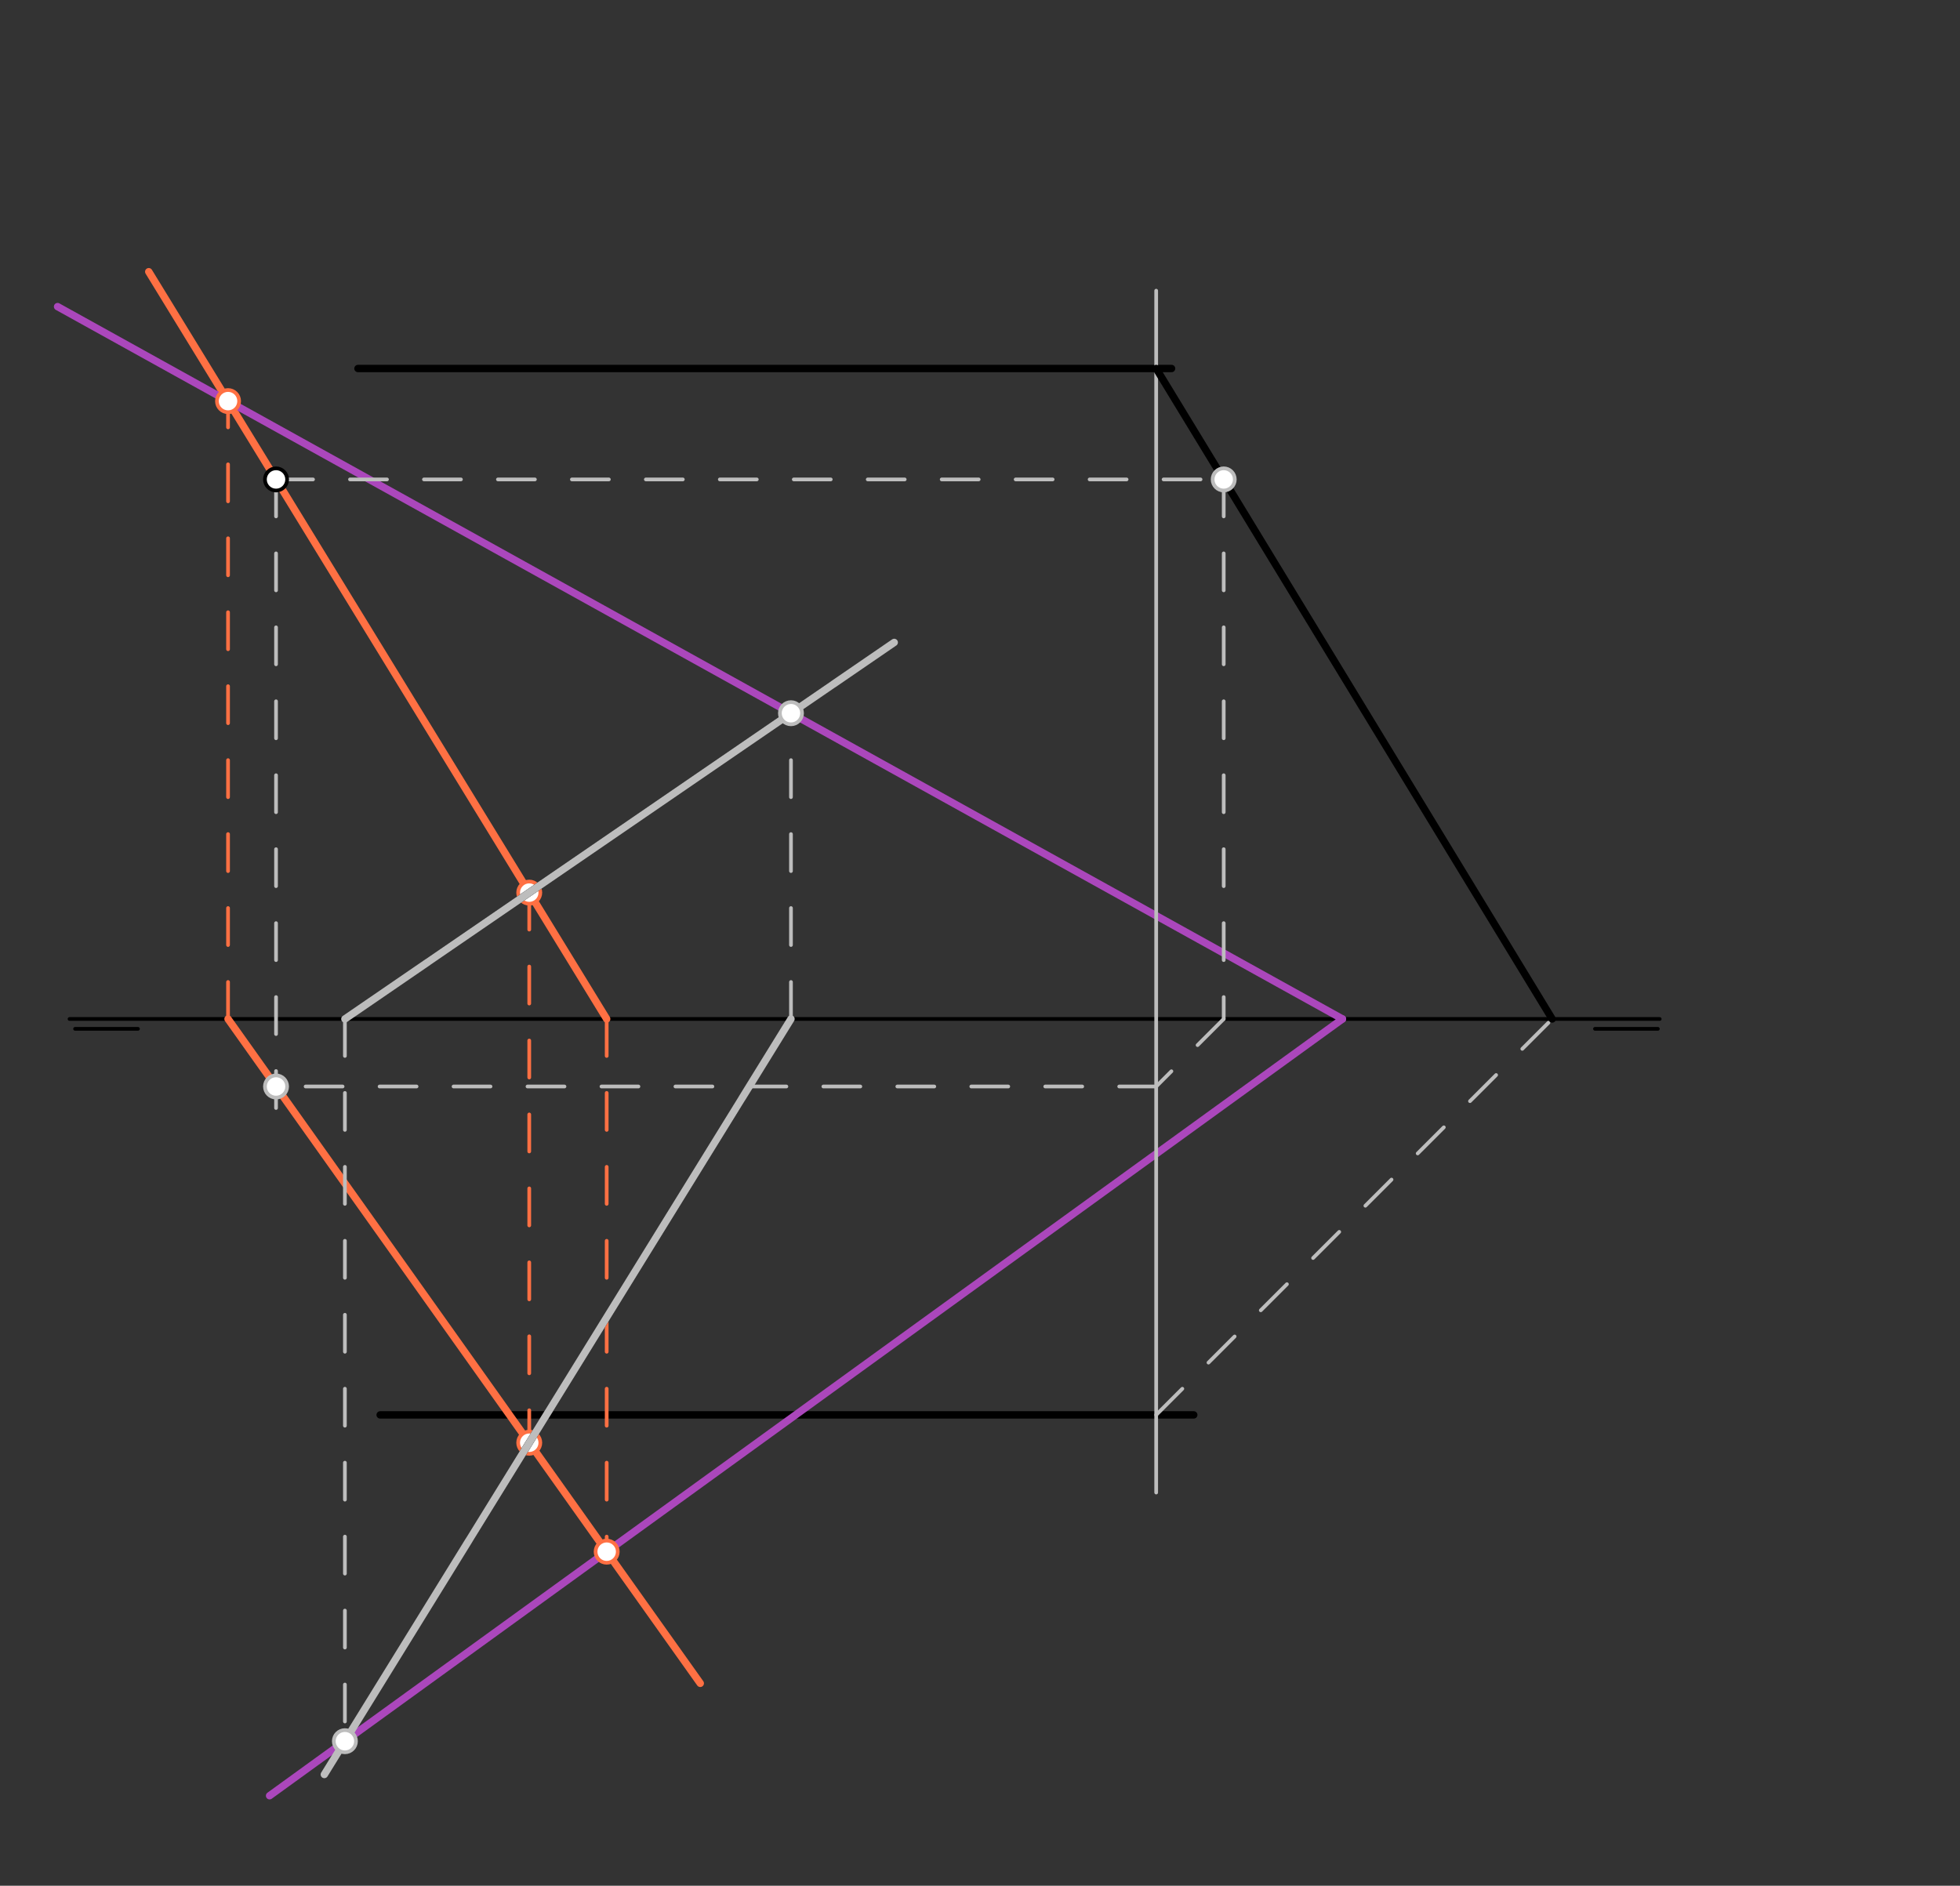 <svg xmlns="http://www.w3.org/2000/svg" class="svg--816" height="100%" preserveAspectRatio="xMidYMid meet" viewBox="0 0 530 510" width="100%"><rect x="0" y="0" width="530" height="510" fill="#333333" stroke="none"/><defs><marker id="marker-arrow" markerHeight="16" markerUnits="userSpaceOnUse" markerWidth="24" orient="auto-start-reverse" refX="24" refY="4" viewBox="0 0 24 8"><path d="M 0 0 L 24 4 L 0 8 z" stroke="inherit"></path></marker></defs><g class="aux-layer--949"><g class="element--733"><line stroke="#000000" stroke-dasharray="none" stroke-linecap="round" stroke-width="1" x1="448.302" x2="431.294" y1="278.253" y2="278.253"></line></g><g class="element--733"><line stroke="#000000" stroke-dasharray="none" stroke-linecap="round" stroke-width="2" x1="96.8" x2="316.8" y1="99.662" y2="99.662"></line></g><g class="element--733"><line stroke="#000000" stroke-dasharray="none" stroke-linecap="round" stroke-width="2" x1="102.8" x2="322.8" y1="382.662" y2="382.662"></line></g><g class="element--733"><line stroke="#000000" stroke-dasharray="none" stroke-linecap="round" stroke-width="1" x1="448.8" x2="18.8" y1="275.583" y2="275.583"></line></g><g class="element--733"><line stroke="#BDBDBD" stroke-dasharray="10" stroke-linecap="round" stroke-width="1" x1="312.642" x2="422.181" y1="382.662" y2="273.123"></line></g><g class="element--733"><line stroke="#FF7043" stroke-dasharray="10" stroke-linecap="round" stroke-width="1" x1="143.112" x2="143.112" y1="241.409" y2="390.188"></line></g><g class="element--733"><line stroke="#FF7043" stroke-dasharray="none" stroke-linecap="round" stroke-width="2" x1="61.665" x2="189.355" y1="275.583" y2="455.256"></line></g><g class="element--733"><line stroke="#FF7043" stroke-dasharray="none" stroke-linecap="round" stroke-width="2" x1="40.224" x2="164.052" y1="73.489" y2="275.583"></line></g><g class="element--733"><line stroke="#FF7043" stroke-dasharray="10" stroke-linecap="round" stroke-width="1" x1="164.052" x2="164.052" y1="275.583" y2="419.652"></line></g><g class="element--733"><line stroke="#FF7043" stroke-dasharray="10" stroke-linecap="round" stroke-width="1" x1="61.665" x2="61.665" y1="275.583" y2="108.482"></line></g><g class="element--733"><line stroke="#AB47BC" stroke-dasharray="none" stroke-linecap="round" stroke-width="2" x1="363.012" x2="15.572" y1="275.583" y2="82.924"></line></g><g class="element--733"><line stroke="#AB47BC" stroke-dasharray="none" stroke-linecap="round" stroke-width="2" x1="363.012" x2="72.899" y1="275.583" y2="485.656"></line></g><g class="element--733"><circle cx="143.112" cy="241.409" r="3" stroke="#FF7043" stroke-width="1" fill="#ffffff"></circle>}</g><g class="element--733"><circle cx="143.112" cy="390.188" r="3" stroke="#FF7043" stroke-width="1" fill="#ffffff"></circle>}</g><g class="element--733"><circle cx="61.665" cy="108.482" r="3" stroke="#FF7043" stroke-width="1" fill="#ffffff"></circle>}</g><g class="element--733"><circle cx="164.052" cy="419.652" r="3" stroke="#FF7043" stroke-width="1" fill="#ffffff"></circle>}</g></g><g class="main-layer--75a"><g class="element--733"><line stroke="#000000" stroke-dasharray="none" stroke-linecap="round" stroke-width="1" x1="20.302" x2="37.31" y1="278.253" y2="278.253"></line></g><g class="element--733"><line stroke="#000000" stroke-dasharray="none" stroke-linecap="round" stroke-width="2" x1="116.011" x2="225.011" y1="259.989" y2="185.261"></line></g><g class="element--733"><line stroke="#000000" stroke-dasharray="none" stroke-linecap="round" stroke-width="2" x1="200.473" x2="127.011" y1="297.301" y2="416.261"></line></g><g class="element--733"><line stroke="#BDBDBD" stroke-dasharray="none" stroke-linecap="round" stroke-width="2" x1="93.264" x2="241.805" y1="275.583" y2="173.748"></line></g><g class="element--733"><line stroke="#BDBDBD" stroke-dasharray="none" stroke-linecap="round" stroke-width="2" x1="213.884" x2="87.704" y1="275.583" y2="479.914"></line></g><g class="element--733"><line stroke="#BDBDBD" stroke-dasharray="10" stroke-linecap="round" stroke-width="1" x1="213.884" x2="213.884" y1="275.583" y2="192.89"></line></g><g class="element--733"><line stroke="#BDBDBD" stroke-dasharray="10" stroke-linecap="round" stroke-width="1" x1="93.264" x2="93.264" y1="275.583" y2="470.91"></line></g><g class="element--733"><line stroke="#BDBDBD" stroke-dasharray="none" stroke-linecap="round" stroke-width="1" x1="312.642" x2="312.642" y1="403.662" y2="78.613"></line></g><g class="element--733"><line stroke="#000000" stroke-dasharray="none" stroke-linecap="round" stroke-width="2" x1="419.721" x2="312.642" y1="275.583" y2="99.662"></line></g><g class="element--733"><line stroke="#BDBDBD" stroke-dasharray="10" stroke-linecap="round" stroke-width="1" x1="74.642" x2="330.902" y1="129.662" y2="129.662"></line></g><g class="element--733"><line stroke="#BDBDBD" stroke-dasharray="10" stroke-linecap="round" stroke-width="1" x1="330.902" x2="330.902" y1="129.662" y2="275.583"></line></g><g class="element--733"><line stroke="#BDBDBD" stroke-dasharray="10" stroke-linecap="round" stroke-width="1" x1="330.902" x2="312.642" y1="275.583" y2="293.844"></line></g><g class="element--733"><line stroke="#BDBDBD" stroke-dasharray="10" stroke-linecap="round" stroke-width="1" x1="74.642" x2="74.642" y1="129.662" y2="304.261"></line></g><g class="element--733"><line stroke="#BDBDBD" stroke-dasharray="10" stroke-linecap="round" stroke-width="1" x1="312.642" x2="74.642" y1="293.844" y2="293.844"></line></g><g class="element--733"><circle cx="74.642" cy="129.662" r="3" stroke="#000000" stroke-width="1" fill="#ffffff"></circle>}</g><g class="element--733"><circle cx="213.884" cy="192.89" r="3" stroke="#BDBDBD" stroke-width="1" fill="#ffffff"></circle>}</g><g class="element--733"><circle cx="93.264" cy="470.91" r="3" stroke="#BDBDBD" stroke-width="1" fill="#ffffff"></circle>}</g><g class="element--733"><circle cx="330.902" cy="129.662" r="3" stroke="#BDBDBD" stroke-width="1" fill="#ffffff"></circle>}</g><g class="element--733"><circle cx="74.642" cy="293.844" r="3" stroke="#BDBDBD" stroke-width="1" fill="#ffffff"></circle>}</g></g><g class="snaps-layer--ac6"></g><g class="temp-layer--52d"></g></svg>